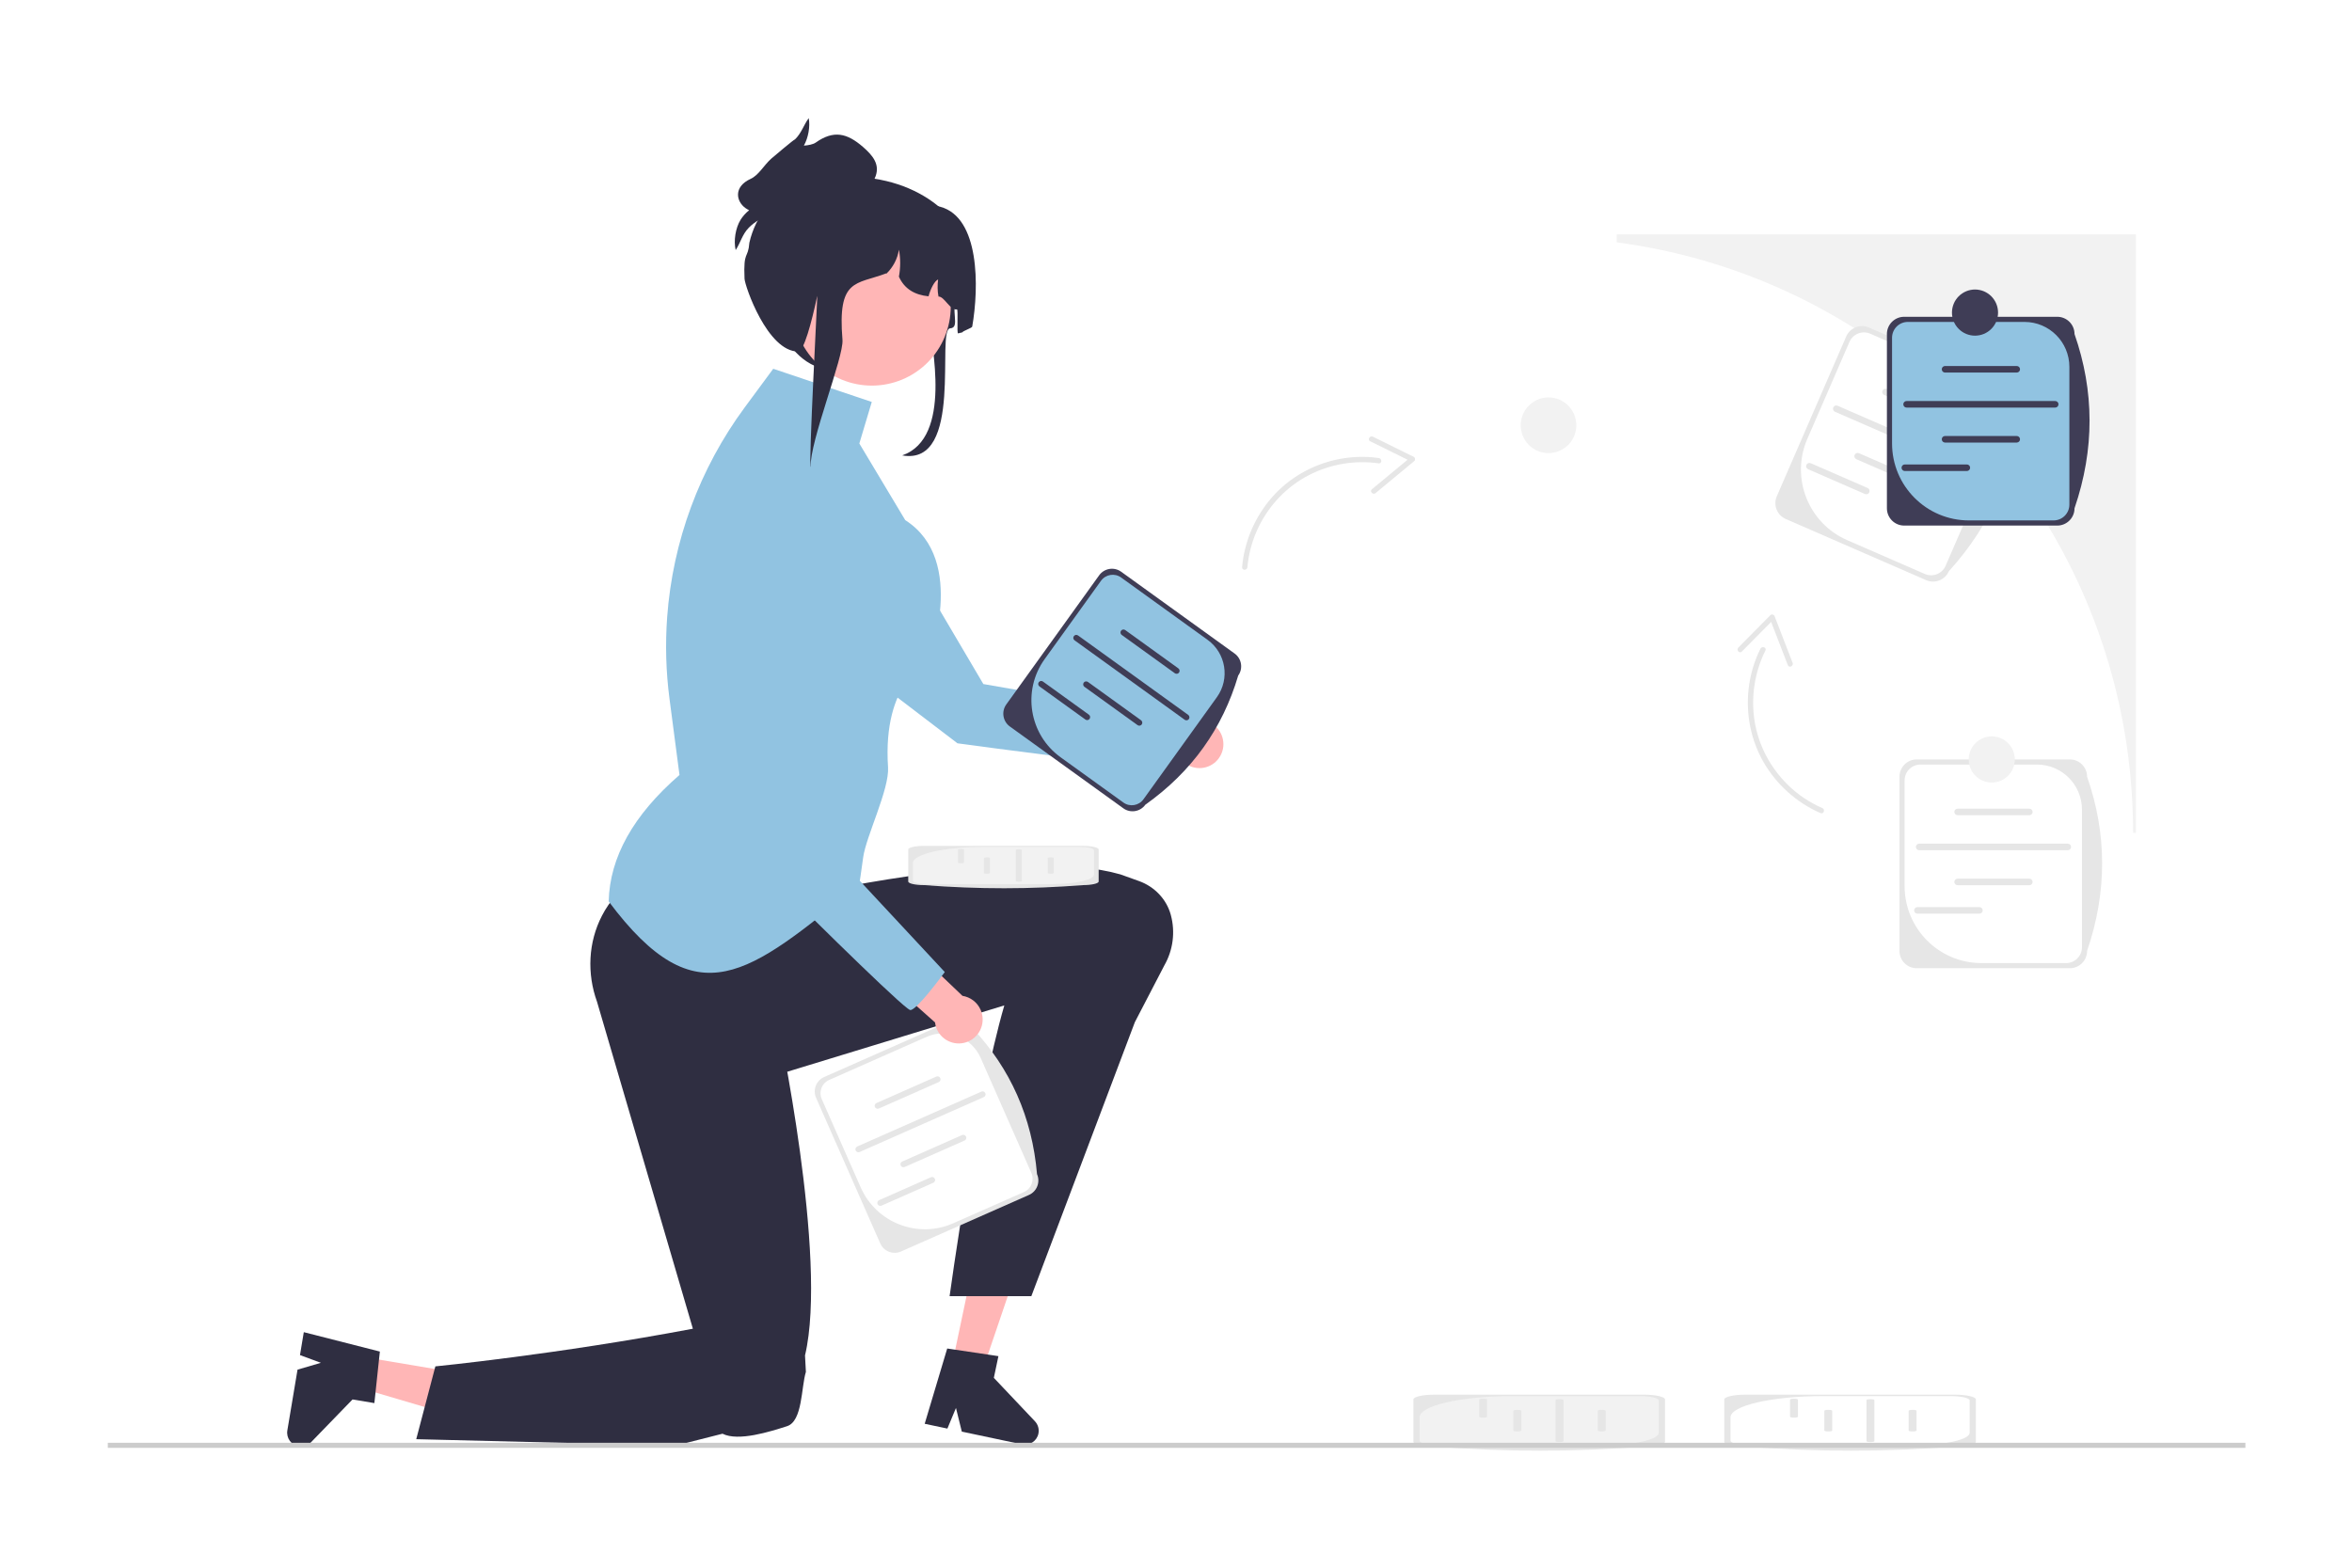 <svg xmlns="http://www.w3.org/2000/svg" xmlns:xlink="http://www.w3.org/1999/xlink" width="600" viewBox="0 0 450 300" height="400" preserveAspectRatio="xMidYMid meet"><defs><clipPath id="d9f0e59f00"><path d="M 329 266 L 379 266 L 379 277.605 L 329 277.605 Z M 329 266 " clip-rule="nonzero"></path></clipPath><clipPath id="165ef4080f"><path d="M 270 266 L 319 266 L 319 277.605 L 270 277.605 Z M 270 266 " clip-rule="nonzero"></path></clipPath><clipPath id="10d85ee4a6"><path d="M 20.395 276 L 429.602 276 L 429.602 277.605 L 20.395 277.605 Z M 20.395 276 " clip-rule="nonzero"></path></clipPath><clipPath id="7be4cbbdf2"><path d="M 140 22.605 L 168 22.605 L 168 48 L 140 48 Z M 140 22.605 " clip-rule="nonzero"></path></clipPath></defs><rect x="-45" width="540" fill="#ffffff" y="-30" height="360" fill-opacity="1"></rect><rect x="-45" width="540" fill="#ffffff" y="-30" height="360" fill-opacity="1"></rect><rect x="-45" width="540" fill="#ffffff" y="-30" height="360" fill-opacity="1"></rect><path fill="#f2f2f2" d="M 309.328 44.84 L 309.328 46.379 C 322.371 48.102 334.711 52.035 345.969 57.789 C 382.855 76.645 408.113 115.062 408.113 159.383 L 408.672 159.383 L 408.672 44.84 Z M 309.328 44.84 " fill-opacity="1" fill-rule="nonzero"></path><path fill="#ffb6b6" d="M 227.332 138.367 L 213.742 136.82 L 211.777 144.473 L 226.203 145.594 C 226.512 145.91 226.867 146.191 227.273 146.418 C 229.488 147.641 232.273 146.84 233.496 144.625 C 234.719 142.41 233.918 139.621 231.707 138.395 C 230.297 137.613 228.656 137.656 227.332 138.367 Z M 227.332 138.367 " fill-opacity="1" fill-rule="nonzero"></path><path fill="#91c3e1" d="M 220.375 146.637 C 220.73 146.637 220.953 146.613 221.02 146.566 C 221.957 145.906 221.91 138.426 221.891 136.934 L 221.887 136.781 L 188.141 130.902 L 162.762 87.855 L 162.746 87.84 C 159.449 84.328 154.809 82.566 150.016 83.008 C 145.223 83.449 140.98 86.031 138.379 90.09 C 133.938 97.023 135.672 106.242 142.336 111.074 L 183.195 142.246 L 183.242 142.25 C 188.945 143.023 215.801 146.637 220.379 146.637 Z M 220.375 146.637 " fill-opacity="1" fill-rule="nonzero"></path><path fill="#ffb6b6" d="M 182.176 261.062 L 187.969 262.285 L 195.547 239.988 L 186.996 238.18 Z M 182.176 261.062 " fill-opacity="1" fill-rule="nonzero"></path><path fill="#2f2e41" d="M 198.676 274.352 C 198.371 275.781 196.969 276.699 195.539 276.398 L 184.02 273.961 L 182.902 269.434 L 181.262 273.379 L 176.918 272.461 L 181.227 258.055 L 182.758 258.285 L 189.008 259.215 L 191.023 259.52 L 190.148 263.672 L 198.008 271.98 C 198.605 272.613 198.855 273.5 198.676 274.352 Z M 198.676 274.352 " fill-opacity="1" fill-rule="nonzero"></path><path fill="#ffb6b6" d="M 69.719 259.715 L 68.738 265.562 L 91.301 272.215 L 92.746 263.582 Z M 69.719 259.715 " fill-opacity="1" fill-rule="nonzero"></path><path fill="#2f2e41" d="M 57.152 276.781 C 55.711 276.539 54.738 275.172 54.977 273.73 L 56.926 262.102 L 61.398 260.793 L 57.395 259.316 L 58.125 254.93 L 72.68 258.641 L 72.512 260.184 L 71.844 266.477 L 71.625 268.504 L 67.449 267.805 L 59.488 276.016 C 58.883 276.641 58.008 276.926 57.152 276.781 Z M 57.152 276.781 " fill-opacity="1" fill-rule="nonzero"></path><path fill="#2f2e41" d="M 155.125 157.617 L 156.383 170.777 C 156.383 170.777 195.816 162.004 214.375 167.332 L 217.926 168.605 C 220.863 169.66 223.168 172.039 223.996 175.039 L 224.012 175.102 C 224.891 178.355 224.441 181.824 222.766 184.75 L 217.129 195.602 L 197.324 248.035 L 181.684 248.035 C 181.684 248.035 186.746 211.004 192.152 192.402 L 146.004 206.508 C 146.004 206.508 122.098 205.879 126.5 182.062 C 130.902 158.242 130.273 154.168 130.273 154.168 Z M 155.125 157.617 " fill-opacity="1" fill-rule="nonzero"></path><path fill="#2f2e41" d="M 161.883 193.445 L 148.746 195.336 C 148.746 195.336 158.465 240.656 154.02 259.383 L 154.188 262.531 C 153.273 265.508 153.562 271.949 150.594 272.918 L 150.535 272.938 C 147.312 273.969 141.254 275.891 138.238 274.363 L 129.27 276.637 L 79.637 275.41 L 83.297 261.477 C 83.297 261.477 106.516 259.195 132.566 254.27 L 114.227 191.703 C 112.277 186.312 112.539 180.316 115.176 175.227 C 118.055 169.676 123.945 164.527 135.992 166.145 C 160.082 169.375 164.137 168.551 164.137 168.551 Z M 161.883 193.445 " fill-opacity="1" fill-rule="nonzero"></path><path fill="#91c3e1" d="M 116.457 172.504 C 133.379 195.145 143.301 186.43 164.047 169.57 C 164.047 169.57 163.535 175.902 165.148 164.07 C 165.695 160.047 170.184 151.02 169.906 146.836 C 168.809 130.336 177.594 126.668 177.594 126.668 C 177.594 126.668 185.281 107.234 173.199 99.535 L 164.414 84.867 L 166.793 76.922 L 147.941 70.57 L 142.496 77.945 C 133.855 89.656 128.707 103.578 127.645 118.098 C 127.266 123.309 127.414 128.547 128.094 133.73 L 130.004 148.301 C 121.121 156.012 116.664 164.082 116.457 172.504 Z M 116.457 172.504 " fill-opacity="1" fill-rule="nonzero"></path><path fill="#e6e6e6" d="M 341.66 99.316 L 368.527 111.02 C 370.195 111.746 372.141 110.98 372.867 109.309 C 380.934 100.457 385.289 90.238 386.148 78.727 C 386.875 77.059 386.105 75.105 384.438 74.379 L 357.574 62.676 C 355.906 61.949 353.957 62.719 353.23 64.387 L 339.949 94.969 C 339.227 96.637 339.992 98.59 341.66 99.316 Z M 341.66 99.316 " fill-opacity="1" fill-rule="nonzero"></path><path fill="#ffffff" d="M 378.289 72.773 C 382.641 74.672 384.637 79.742 382.742 84.102 L 372.246 108.266 C 371.582 109.801 369.801 110.504 368.27 109.836 L 353.414 103.363 C 345.965 100.117 342.555 91.441 345.793 83.98 L 353.852 65.43 C 354.516 63.895 356.297 63.195 357.828 63.859 Z M 378.289 72.773 " fill-opacity="1" fill-rule="nonzero"></path><path fill="#e6e6e6" d="M 360.496 75.59 L 373.074 81.07 C 373.391 81.211 373.762 81.062 373.902 80.746 C 374.039 80.43 373.895 80.059 373.574 79.918 L 360.996 74.441 C 360.68 74.301 360.309 74.449 360.172 74.766 C 360.035 75.082 360.18 75.453 360.496 75.59 Z M 360.496 75.59 " fill-opacity="1" fill-rule="nonzero"></path><path fill="#e6e6e6" d="M 355.164 87.875 L 367.742 93.355 C 368.059 93.492 368.43 93.348 368.566 93.027 C 368.703 92.711 368.559 92.34 368.242 92.203 L 355.664 86.723 C 355.348 86.586 354.977 86.73 354.84 87.047 C 354.699 87.367 354.848 87.734 355.164 87.875 Z M 355.164 87.875 " fill-opacity="1" fill-rule="nonzero"></path><path fill="#e6e6e6" d="M 351.078 78.797 L 377.156 90.156 C 377.473 90.297 377.844 90.148 377.98 89.832 C 378.121 89.516 377.973 89.145 377.656 89.004 L 351.578 77.645 C 351.262 77.508 350.891 77.652 350.754 77.969 C 350.617 78.289 350.762 78.66 351.078 78.797 Z M 351.078 78.797 " fill-opacity="1" fill-rule="nonzero"></path><path fill="#e6e6e6" d="M 345.938 89.793 L 356.816 94.535 C 357.137 94.672 357.504 94.527 357.645 94.211 C 357.781 93.891 357.637 93.52 357.316 93.383 L 346.438 88.641 C 346.121 88.504 345.75 88.648 345.613 88.969 C 345.473 89.285 345.621 89.656 345.938 89.793 Z M 345.938 89.793 " fill-opacity="1" fill-rule="nonzero"></path><path fill="#e6e6e6" d="M 366.719 185.285 L 396.016 185.285 C 397.836 185.285 399.316 183.805 399.316 181.98 C 403.188 170.641 403.113 159.531 399.316 148.633 C 399.316 146.812 397.836 145.328 396.016 145.328 L 366.719 145.328 C 364.898 145.328 363.422 146.812 363.422 148.633 L 363.422 181.98 C 363.422 183.805 364.898 185.285 366.719 185.285 Z M 366.719 185.285 " fill-opacity="1" fill-rule="nonzero"></path><path fill="#ffffff" d="M 389.738 146.312 C 394.484 146.312 398.332 150.168 398.332 154.922 L 398.332 181.273 C 398.332 182.945 396.98 184.301 395.309 184.301 L 379.109 184.301 C 370.988 184.301 364.402 177.707 364.402 169.574 L 364.402 149.34 C 364.402 147.668 365.758 146.312 367.426 146.312 Z M 389.738 146.312 " fill-opacity="1" fill-rule="nonzero"></path><path fill="#e6e6e6" d="M 374.547 156.004 L 388.262 156.004 C 388.609 156.004 388.891 155.723 388.891 155.375 C 388.891 155.031 388.609 154.75 388.262 154.75 L 374.547 154.75 C 374.199 154.75 373.918 155.031 373.918 155.375 C 373.918 155.723 374.199 156.004 374.547 156.004 Z M 374.547 156.004 " fill-opacity="1" fill-rule="nonzero"></path><path fill="#e6e6e6" d="M 374.547 169.398 L 388.262 169.398 C 388.609 169.398 388.891 169.117 388.891 168.77 C 388.891 168.426 388.609 168.145 388.262 168.145 L 374.547 168.145 C 374.199 168.145 373.918 168.426 373.918 168.77 C 373.918 169.117 374.199 169.398 374.547 169.398 Z M 374.547 169.398 " fill-opacity="1" fill-rule="nonzero"></path><path fill="#e6e6e6" d="M 367.184 162.707 L 395.621 162.707 C 395.969 162.707 396.25 162.426 396.25 162.078 C 396.25 161.73 395.969 161.449 395.621 161.449 L 367.184 161.449 C 366.84 161.449 366.559 161.73 366.559 162.078 C 366.559 162.426 366.84 162.707 367.184 162.707 Z M 367.184 162.707 " fill-opacity="1" fill-rule="nonzero"></path><path fill="#e6e6e6" d="M 366.848 174.844 L 378.715 174.844 C 379.062 174.844 379.344 174.562 379.344 174.219 C 379.344 173.871 379.062 173.59 378.715 173.59 L 366.848 173.59 C 366.504 173.59 366.223 173.871 366.223 174.219 C 366.223 174.562 366.504 174.844 366.848 174.844 Z M 366.848 174.844 " fill-opacity="1" fill-rule="nonzero"></path><path fill="#e6e6e6" d="M 172.395 239.488 L 196.871 228.668 C 198.391 227.996 199.082 226.211 198.41 224.688 C 197.473 213.781 193.316 204.523 186.129 196.824 C 185.457 195.301 183.676 194.609 182.156 195.281 L 157.68 206.105 C 156.156 206.777 155.469 208.562 156.137 210.086 L 168.418 237.949 C 169.09 239.469 170.871 240.164 172.395 239.488 Z M 172.395 239.488 " fill-opacity="1" fill-rule="nonzero"></path><path fill="#ffffff" d="M 177.273 198.422 C 181.238 196.672 185.871 198.469 187.625 202.441 L 197.328 224.457 C 197.945 225.855 197.312 227.488 195.918 228.105 L 182.383 234.09 C 175.598 237.09 167.668 234.012 164.672 227.219 L 157.219 210.312 C 156.605 208.918 157.234 207.285 158.629 206.668 Z M 177.273 198.422 " fill-opacity="1" fill-rule="nonzero"></path><path fill="#e6e6e6" d="M 168.148 212.133 L 179.609 207.066 C 179.898 206.938 180.027 206.598 179.902 206.309 C 179.773 206.02 179.434 205.891 179.145 206.016 L 167.684 211.086 C 167.395 211.211 167.266 211.551 167.391 211.84 C 167.52 212.129 167.859 212.262 168.148 212.133 Z M 168.148 212.133 " fill-opacity="1" fill-rule="nonzero"></path><path fill="#e6e6e6" d="M 173.082 223.324 L 184.543 218.258 C 184.832 218.129 184.961 217.789 184.832 217.5 C 184.707 217.211 184.367 217.082 184.078 217.207 L 172.617 222.277 C 172.328 222.402 172.199 222.742 172.324 223.031 C 172.453 223.32 172.793 223.453 173.082 223.324 Z M 173.082 223.324 " fill-opacity="1" fill-rule="nonzero"></path><path fill="#e6e6e6" d="M 164.465 220.453 L 188.227 209.945 C 188.516 209.82 188.648 209.48 188.52 209.191 C 188.391 208.902 188.051 208.77 187.762 208.898 L 164.004 219.402 C 163.715 219.531 163.582 219.871 163.711 220.16 C 163.84 220.449 164.176 220.582 164.465 220.453 Z M 164.465 220.453 " fill-opacity="1" fill-rule="nonzero"></path><path fill="#e6e6e6" d="M 168.656 230.719 L 178.57 226.336 C 178.859 226.207 178.992 225.867 178.863 225.578 C 178.734 225.289 178.398 225.156 178.109 225.285 L 168.195 229.668 C 167.906 229.797 167.773 230.137 167.902 230.426 C 168.027 230.715 168.367 230.848 168.656 230.719 Z M 168.656 230.719 " fill-opacity="1" fill-rule="nonzero"></path><path fill="#3f3d56" d="M 364.312 100.574 L 393.613 100.574 C 395.43 100.574 396.91 99.094 396.91 97.273 C 400.785 85.934 400.707 74.82 396.91 63.922 C 396.91 62.102 395.43 60.621 393.613 60.621 L 364.312 60.621 C 362.496 60.621 361.016 62.102 361.016 63.922 L 361.016 97.273 C 361.016 99.094 362.496 100.574 364.312 100.574 Z M 364.312 100.574 " fill-opacity="1" fill-rule="nonzero"></path><path fill="#91c3e1" d="M 387.336 61.605 C 392.082 61.605 395.926 65.457 395.926 70.211 L 395.926 96.562 C 395.926 98.234 394.574 99.59 392.906 99.59 L 376.703 99.59 C 368.582 99.59 362 92.996 362 84.863 L 362 64.633 C 362 62.961 363.352 61.605 365.02 61.605 Z M 387.336 61.605 " fill-opacity="1" fill-rule="nonzero"></path><path fill="#3f3d56" d="M 372.141 71.297 L 385.855 71.297 C 386.203 71.297 386.484 71.012 386.484 70.668 C 386.484 70.32 386.203 70.039 385.855 70.039 L 372.141 70.039 C 371.793 70.039 371.512 70.32 371.512 70.668 C 371.512 71.012 371.793 71.297 372.141 71.297 Z M 372.141 71.297 " fill-opacity="1" fill-rule="nonzero"></path><path fill="#3f3d56" d="M 372.141 84.691 L 385.855 84.691 C 386.203 84.691 386.484 84.406 386.484 84.062 C 386.484 83.715 386.203 83.434 385.855 83.434 L 372.141 83.434 C 371.793 83.434 371.512 83.715 371.512 84.062 C 371.512 84.406 371.793 84.691 372.141 84.691 Z M 372.141 84.691 " fill-opacity="1" fill-rule="nonzero"></path><path fill="#3f3d56" d="M 364.781 77.996 L 393.219 77.996 C 393.562 77.996 393.844 77.715 393.844 77.367 C 393.844 77.023 393.562 76.742 393.219 76.742 L 364.781 76.742 C 364.434 76.742 364.152 77.023 364.152 77.367 C 364.152 77.715 364.434 77.996 364.781 77.996 Z M 364.781 77.996 " fill-opacity="1" fill-rule="nonzero"></path><path fill="#3f3d56" d="M 364.445 90.137 L 376.309 90.137 C 376.656 90.137 376.938 89.855 376.938 89.508 C 376.938 89.16 376.656 88.879 376.309 88.879 L 364.445 88.879 C 364.098 88.879 363.816 89.16 363.816 89.508 C 363.816 89.855 364.098 90.137 364.445 90.137 Z M 364.445 90.137 " fill-opacity="1" fill-rule="nonzero"></path><path fill="#3f3d56" d="M 193.211 139.023 L 214.926 154.684 C 216.273 155.656 218.16 155.348 219.133 153.996 C 228.047 147.664 233.91 139.387 236.902 129.281 C 237.871 127.93 237.566 126.039 236.219 125.066 L 214.504 109.406 C 213.156 108.434 211.27 108.742 210.297 110.094 L 192.527 134.809 C 191.559 136.16 191.863 138.051 193.211 139.023 Z M 193.211 139.023 " fill-opacity="1" fill-rule="nonzero"></path><path fill="#91c3e1" d="M 231.039 122.441 C 234.559 124.98 235.355 129.891 232.824 133.414 L 218.781 152.945 C 217.891 154.188 216.164 154.469 214.93 153.574 L 202.918 144.914 C 196.902 140.574 195.535 132.168 199.867 126.137 L 210.648 111.145 C 211.539 109.902 213.266 109.621 214.504 110.516 Z M 231.039 122.441 " fill-opacity="1" fill-rule="nonzero"></path><path fill="#3f3d56" d="M 214.613 121.504 L 224.781 128.836 C 225.039 129.02 225.395 128.961 225.582 128.703 C 225.766 128.449 225.707 128.09 225.449 127.902 L 215.285 120.57 C 215.027 120.387 214.668 120.445 214.484 120.703 C 214.301 120.957 214.359 121.316 214.613 121.504 Z M 214.613 121.504 " fill-opacity="1" fill-rule="nonzero"></path><path fill="#3f3d56" d="M 207.477 131.43 L 217.645 138.762 C 217.902 138.949 218.258 138.891 218.445 138.633 C 218.629 138.375 218.57 138.016 218.312 137.832 L 208.148 130.5 C 207.891 130.316 207.531 130.371 207.348 130.629 C 207.164 130.887 207.223 131.246 207.477 131.43 Z M 207.477 131.43 " fill-opacity="1" fill-rule="nonzero"></path><path fill="#3f3d56" d="M 205.59 122.535 L 226.664 137.738 C 226.922 137.922 227.281 137.863 227.465 137.605 C 227.648 137.348 227.59 136.992 227.336 136.805 L 206.258 121.605 C 206 121.418 205.645 121.477 205.457 121.734 C 205.273 121.992 205.332 122.352 205.59 122.535 Z M 205.59 122.535 " fill-opacity="1" fill-rule="nonzero"></path><path fill="#3f3d56" d="M 198.871 131.352 L 207.668 137.695 C 207.922 137.879 208.281 137.824 208.465 137.566 C 208.652 137.309 208.594 136.949 208.336 136.766 L 199.543 130.422 C 199.285 130.238 198.926 130.297 198.742 130.551 C 198.559 130.809 198.617 131.168 198.871 131.352 Z M 198.871 131.352 " fill-opacity="1" fill-rule="nonzero"></path><g clip-path="url(#d9f0e59f00)"><path fill="#e6e6e6" d="M 329.906 267.801 L 329.906 275.898 C 329.906 276.402 331.691 276.812 333.887 276.812 C 347.547 277.883 360.93 277.859 374.055 276.812 C 376.25 276.812 378.035 276.402 378.035 275.898 L 378.035 267.801 C 378.035 267.301 376.25 266.891 374.055 266.891 L 333.887 266.891 C 331.691 266.891 329.906 267.301 329.906 267.801 Z M 329.906 267.801 " fill-opacity="1" fill-rule="nonzero"></path></g><path fill="#ffffff" d="M 376.852 274.164 C 376.852 275.477 372.207 276.539 366.484 276.539 L 334.738 276.539 C 332.723 276.539 331.094 276.164 331.094 275.703 L 331.094 271.227 C 331.094 268.98 339.035 267.164 348.832 267.164 L 373.203 267.164 C 375.219 267.164 376.852 267.535 376.852 267.996 Z M 376.852 274.164 " fill-opacity="1" fill-rule="nonzero"></path><path fill="#e6e6e6" d="M 365.176 269.965 L 365.176 273.754 C 365.176 273.852 365.516 273.93 365.934 273.93 C 366.352 273.93 366.691 273.852 366.691 273.754 L 366.691 269.965 C 366.691 269.871 366.352 269.793 365.934 269.793 C 365.516 269.793 365.176 269.871 365.176 269.965 Z M 365.176 269.965 " fill-opacity="1" fill-rule="nonzero"></path><path fill="#e6e6e6" d="M 349.043 269.965 L 349.043 273.754 C 349.043 273.852 349.383 273.93 349.801 273.93 C 350.215 273.93 350.555 273.852 350.555 273.754 L 350.555 269.965 C 350.555 269.871 350.215 269.793 349.801 269.793 C 349.383 269.793 349.043 269.871 349.043 269.965 Z M 349.043 269.965 " fill-opacity="1" fill-rule="nonzero"></path><path fill="#e6e6e6" d="M 357.105 267.93 L 357.105 275.789 C 357.105 275.887 357.445 275.965 357.859 275.965 C 358.277 275.965 358.617 275.887 358.617 275.789 L 358.617 267.93 C 358.617 267.836 358.277 267.758 357.859 267.758 C 357.445 267.758 357.105 267.836 357.105 267.93 Z M 357.105 267.93 " fill-opacity="1" fill-rule="nonzero"></path><path fill="#e6e6e6" d="M 342.48 267.84 L 342.48 271.117 C 342.48 271.215 342.82 271.289 343.238 271.289 C 343.656 271.289 343.996 271.215 343.996 271.117 L 343.996 267.84 C 343.996 267.742 343.656 267.664 343.238 267.664 C 342.82 267.664 342.48 267.742 342.48 267.84 Z M 342.48 267.84 " fill-opacity="1" fill-rule="nonzero"></path><g clip-path="url(#165ef4080f)"><path fill="#e6e6e6" d="M 270.426 267.801 L 270.426 275.898 C 270.426 276.402 272.211 276.812 274.402 276.812 C 288.062 277.883 301.449 277.859 314.574 276.812 C 316.77 276.812 318.555 276.402 318.555 275.898 L 318.555 267.801 C 318.555 267.301 316.77 266.891 314.574 266.891 L 274.402 266.891 C 272.211 266.891 270.426 267.301 270.426 267.801 Z M 270.426 267.801 " fill-opacity="1" fill-rule="nonzero"></path></g><path fill="#f2f2f2" d="M 317.367 274.164 C 317.367 275.477 312.727 276.539 307 276.539 L 275.258 276.539 C 273.242 276.539 271.609 276.164 271.609 275.703 L 271.609 271.227 C 271.609 268.98 279.555 267.164 289.352 267.164 L 313.723 267.164 C 315.734 267.164 317.367 267.535 317.367 267.996 Z M 317.367 274.164 " fill-opacity="1" fill-rule="nonzero"></path><path fill="#e6e6e6" d="M 305.695 269.965 L 305.695 273.754 C 305.695 273.852 306.035 273.93 306.453 273.93 C 306.867 273.93 307.207 273.852 307.207 273.754 L 307.207 269.965 C 307.207 269.871 306.867 269.793 306.453 269.793 C 306.035 269.793 305.695 269.871 305.695 269.965 Z M 305.695 269.965 " fill-opacity="1" fill-rule="nonzero"></path><path fill="#e6e6e6" d="M 289.559 269.965 L 289.559 273.754 C 289.559 273.852 289.898 273.93 290.316 273.93 C 290.734 273.93 291.074 273.852 291.074 273.754 L 291.074 269.965 C 291.074 269.871 290.734 269.793 290.316 269.793 C 289.898 269.793 289.559 269.871 289.559 269.965 Z M 289.559 269.965 " fill-opacity="1" fill-rule="nonzero"></path><path fill="#e6e6e6" d="M 297.621 267.93 L 297.621 275.789 C 297.621 275.887 297.961 275.965 298.379 275.965 C 298.797 275.965 299.137 275.887 299.137 275.789 L 299.137 267.93 C 299.137 267.836 298.797 267.758 298.379 267.758 C 297.961 267.758 297.621 267.836 297.621 267.93 Z M 297.621 267.93 " fill-opacity="1" fill-rule="nonzero"></path><path fill="#e6e6e6" d="M 283 267.84 L 283 271.117 C 283 271.215 283.34 271.289 283.758 271.289 C 284.172 271.289 284.512 271.215 284.512 271.117 L 284.512 267.84 C 284.512 267.742 284.172 267.664 283.758 267.664 C 283.34 267.664 283 267.742 283 267.84 Z M 283 267.84 " fill-opacity="1" fill-rule="nonzero"></path><path fill="#e6e6e6" d="M 173.77 162.559 L 173.77 168.688 C 173.77 169.07 175.121 169.379 176.781 169.379 C 187.121 170.188 197.254 170.172 207.191 169.379 C 208.852 169.379 210.203 169.07 210.203 168.688 L 210.203 162.559 C 210.203 162.18 208.852 161.871 207.191 161.871 L 176.781 161.871 C 175.121 161.871 173.77 162.18 173.77 162.559 Z M 173.77 162.559 " fill-opacity="1" fill-rule="nonzero"></path><path fill="#f2f2f2" d="M 209.305 167.375 C 209.305 168.367 205.793 169.172 201.457 169.172 L 177.426 169.172 C 175.902 169.172 174.664 168.891 174.664 168.539 L 174.664 165.152 C 174.664 163.453 180.68 162.074 188.098 162.074 L 206.547 162.074 C 208.07 162.074 209.305 162.359 209.305 162.707 Z M 209.305 167.375 " fill-opacity="1" fill-rule="nonzero"></path><path fill="#e6e6e6" d="M 200.469 164.195 L 200.469 167.066 C 200.469 167.137 200.727 167.199 201.043 167.199 C 201.355 167.199 201.613 167.141 201.613 167.066 L 201.613 164.195 C 201.613 164.125 201.355 164.066 201.043 164.066 C 200.727 164.066 200.469 164.125 200.469 164.195 Z M 200.469 164.195 " fill-opacity="1" fill-rule="nonzero"></path><path fill="#e6e6e6" d="M 188.254 164.195 L 188.254 167.066 C 188.254 167.137 188.512 167.199 188.828 167.199 C 189.145 167.199 189.398 167.141 189.398 167.066 L 189.398 164.195 C 189.398 164.125 189.145 164.066 188.828 164.066 C 188.512 164.066 188.254 164.125 188.254 164.195 Z M 188.254 164.195 " fill-opacity="1" fill-rule="nonzero"></path><path fill="#e6e6e6" d="M 194.355 162.656 L 194.355 168.605 C 194.355 168.68 194.613 168.738 194.93 168.738 C 195.246 168.738 195.504 168.68 195.504 168.605 L 195.504 162.656 C 195.504 162.586 195.246 162.527 194.93 162.527 C 194.613 162.527 194.355 162.586 194.355 162.656 Z M 194.355 162.656 " fill-opacity="1" fill-rule="nonzero"></path><path fill="#e6e6e6" d="M 183.289 162.586 L 183.289 165.07 C 183.289 165.141 183.547 165.199 183.859 165.199 C 184.176 165.199 184.434 165.141 184.434 165.07 L 184.434 162.586 C 184.434 162.516 184.176 162.457 183.859 162.457 C 183.547 162.457 183.289 162.516 183.289 162.586 Z M 183.289 162.586 " fill-opacity="1" fill-rule="nonzero"></path><path fill="#ffb6b6" d="M 184.145 190.57 L 174.246 181.121 L 168.066 186.031 L 178.891 195.648 C 178.941 196.09 179.059 196.527 179.25 196.953 C 180.273 199.266 182.977 200.312 185.289 199.285 C 187.598 198.262 188.641 195.551 187.617 193.238 C 186.965 191.762 185.629 190.805 184.145 190.57 Z M 184.145 190.57 " fill-opacity="1" fill-rule="nonzero"></path><path fill="#91c3e1" d="M 173.617 192.957 C 173.898 193.172 174.09 193.289 174.172 193.289 C 175.316 193.332 179.785 187.34 180.672 186.137 L 180.762 186.016 L 157.398 160.922 L 163.113 111.258 L 163.109 111.238 C 162.598 106.445 159.961 102.234 155.875 99.688 C 151.785 97.141 146.848 96.637 142.328 98.297 C 134.605 101.137 130.438 109.539 132.836 117.422 L 146.621 166.973 L 146.656 167.008 C 150.738 171.074 169.969 190.191 173.617 192.957 Z M 173.617 192.957 " fill-opacity="1" fill-rule="nonzero"></path><g clip-path="url(#10d85ee4a6)"><path fill="#cccccc" d="M 429.668 276.094 L 20.625 276.094 L 20.625 277.062 L 429.668 277.062 Z M 429.668 276.094 " fill-opacity="1" fill-rule="nonzero"></path></g><path fill="#3f3d56" d="M 373.461 59.82 C 373.461 60.109 373.488 60.395 373.547 60.68 C 373.602 60.965 373.688 61.242 373.797 61.508 C 373.91 61.777 374.043 62.031 374.203 62.273 C 374.367 62.512 374.547 62.734 374.754 62.941 C 374.957 63.145 375.18 63.328 375.422 63.492 C 375.664 63.652 375.918 63.789 376.184 63.898 C 376.449 64.008 376.727 64.094 377.012 64.148 C 377.293 64.207 377.582 64.234 377.871 64.234 C 378.16 64.234 378.445 64.207 378.73 64.148 C 379.016 64.094 379.289 64.008 379.559 63.898 C 379.824 63.789 380.078 63.652 380.32 63.492 C 380.562 63.328 380.785 63.145 380.988 62.941 C 381.191 62.734 381.375 62.512 381.535 62.273 C 381.699 62.031 381.832 61.777 381.945 61.508 C 382.055 61.242 382.137 60.965 382.195 60.68 C 382.25 60.395 382.281 60.109 382.281 59.82 C 382.281 59.527 382.25 59.242 382.195 58.957 C 382.137 58.672 382.055 58.398 381.945 58.129 C 381.832 57.859 381.699 57.605 381.535 57.367 C 381.375 57.125 381.191 56.902 380.988 56.695 C 380.785 56.492 380.562 56.309 380.32 56.148 C 380.078 55.984 379.824 55.852 379.559 55.738 C 379.289 55.629 379.016 55.543 378.73 55.488 C 378.445 55.43 378.16 55.402 377.871 55.402 C 377.582 55.402 377.293 55.43 377.012 55.488 C 376.727 55.543 376.449 55.629 376.184 55.738 C 375.918 55.852 375.664 55.984 375.422 56.148 C 375.18 56.309 374.957 56.492 374.754 56.695 C 374.547 56.902 374.367 57.125 374.203 57.367 C 374.043 57.605 373.91 57.859 373.797 58.129 C 373.688 58.398 373.602 58.672 373.547 58.957 C 373.488 59.242 373.461 59.527 373.461 59.82 Z M 373.461 59.82 " fill-opacity="1" fill-rule="nonzero"></path><path fill="#f2f2f2" d="M 376.668 145.332 C 376.668 145.621 376.695 145.91 376.754 146.191 C 376.809 146.477 376.895 146.754 377.004 147.02 C 377.113 147.289 377.25 147.543 377.41 147.785 C 377.574 148.027 377.754 148.25 377.961 148.453 C 378.164 148.66 378.387 148.844 378.629 149.004 C 378.867 149.164 379.121 149.301 379.391 149.41 C 379.656 149.523 379.934 149.605 380.219 149.664 C 380.5 149.719 380.789 149.746 381.078 149.746 C 381.367 149.746 381.652 149.719 381.938 149.664 C 382.223 149.605 382.496 149.523 382.766 149.41 C 383.031 149.301 383.285 149.164 383.527 149.004 C 383.77 148.844 383.992 148.66 384.195 148.453 C 384.398 148.25 384.582 148.027 384.742 147.785 C 384.906 147.543 385.039 147.289 385.152 147.02 C 385.262 146.754 385.344 146.477 385.402 146.191 C 385.457 145.91 385.488 145.621 385.488 145.332 C 385.488 145.043 385.457 144.754 385.402 144.469 C 385.344 144.184 385.262 143.91 385.152 143.641 C 385.039 143.375 384.906 143.117 384.742 142.879 C 384.582 142.637 384.398 142.414 384.195 142.207 C 383.992 142.004 383.77 141.82 383.527 141.66 C 383.285 141.5 383.031 141.363 382.766 141.25 C 382.496 141.141 382.223 141.059 381.938 141 C 381.652 140.945 381.367 140.914 381.078 140.914 C 380.789 140.914 380.5 140.945 380.219 141 C 379.934 141.059 379.656 141.141 379.391 141.25 C 379.121 141.363 378.867 141.5 378.629 141.66 C 378.387 141.82 378.164 142.004 377.961 142.207 C 377.754 142.414 377.574 142.637 377.41 142.879 C 377.25 143.117 377.113 143.375 377.004 143.641 C 376.895 143.91 376.809 144.184 376.754 144.469 C 376.695 144.754 376.668 145.043 376.668 145.332 Z M 376.668 145.332 " fill-opacity="1" fill-rule="nonzero"></path><path fill="#f2f2f2" d="M 290.953 81.379 C 290.953 81.73 290.984 82.074 291.055 82.418 C 291.121 82.762 291.223 83.094 291.355 83.418 C 291.492 83.742 291.656 84.047 291.848 84.34 C 292.043 84.629 292.262 84.898 292.512 85.148 C 292.758 85.395 293.027 85.617 293.316 85.809 C 293.605 86.004 293.914 86.168 294.234 86.301 C 294.559 86.438 294.891 86.535 295.234 86.605 C 295.578 86.672 295.922 86.707 296.273 86.707 C 296.621 86.707 296.969 86.672 297.309 86.605 C 297.652 86.535 297.984 86.438 298.309 86.301 C 298.629 86.168 298.938 86.004 299.227 85.809 C 299.516 85.617 299.785 85.395 300.035 85.148 C 300.281 84.898 300.5 84.629 300.695 84.34 C 300.891 84.047 301.051 83.742 301.188 83.418 C 301.32 83.094 301.422 82.762 301.488 82.418 C 301.559 82.074 301.59 81.73 301.59 81.379 C 301.59 81.031 301.559 80.684 301.488 80.34 C 301.422 79.996 301.32 79.664 301.188 79.34 C 301.051 79.016 300.891 78.711 300.695 78.418 C 300.5 78.129 300.281 77.859 300.035 77.613 C 299.785 77.363 299.516 77.145 299.227 76.949 C 298.938 76.754 298.629 76.59 298.309 76.457 C 297.984 76.324 297.652 76.223 297.309 76.152 C 296.969 76.086 296.621 76.051 296.273 76.051 C 295.922 76.051 295.578 76.086 295.234 76.152 C 294.891 76.223 294.559 76.324 294.234 76.457 C 293.914 76.59 293.605 76.754 293.316 76.949 C 293.027 77.145 292.758 77.363 292.512 77.613 C 292.262 77.859 292.043 78.129 291.848 78.418 C 291.656 78.711 291.492 79.016 291.355 79.34 C 291.223 79.664 291.121 79.996 291.055 80.34 C 290.984 80.684 290.953 81.031 290.953 81.379 Z M 290.953 81.379 " fill-opacity="1" fill-rule="nonzero"></path><path fill="#e6e6e6" d="M 237.648 108.531 C 238.078 103.566 240.137 98.824 243.43 95.094 C 246.641 91.457 251.023 88.961 255.754 87.945 C 258.395 87.379 261.129 87.27 263.801 87.652 C 264.441 87.742 264.426 88.762 263.777 88.668 C 259.227 88.016 254.523 88.812 250.438 90.918 C 246.246 93.074 242.891 96.582 240.82 100.812 C 239.637 103.23 238.895 105.871 238.66 108.555 C 238.605 109.207 237.59 109.184 237.648 108.531 Z M 237.648 108.531 " fill-opacity="1" fill-rule="nonzero"></path><path fill="#e6e6e6" d="M 262.676 83.57 L 270.492 87.43 C 270.777 87.57 270.824 88.035 270.582 88.234 L 263.184 94.363 C 262.684 94.777 261.977 94.043 262.48 93.625 L 269.879 87.5 L 269.969 88.305 L 262.152 84.441 C 261.566 84.152 262.094 83.281 262.676 83.57 Z M 262.676 83.57 " fill-opacity="1" fill-rule="nonzero"></path><path fill="#e6e6e6" d="M 348.32 155.598 C 343.754 153.617 339.914 150.16 337.418 145.852 C 334.992 141.652 334.016 136.695 334.551 131.883 C 334.848 129.195 335.609 126.562 336.816 124.141 C 337.105 123.562 338.062 123.902 337.773 124.484 C 335.715 128.602 334.98 133.324 335.68 137.875 C 336.398 142.539 338.66 146.836 342.012 150.141 C 343.926 152.031 346.195 153.57 348.664 154.641 C 349.262 154.902 348.918 155.859 348.32 155.598 Z M 348.32 155.598 " fill-opacity="1" fill-rule="nonzero"></path><path fill="#e6e6e6" d="M 332.594 123.918 L 338.727 117.715 C 338.949 117.488 339.402 117.594 339.516 117.887 L 342.977 126.852 C 343.211 127.461 342.293 127.898 342.059 127.285 L 338.598 118.316 L 339.387 118.488 L 333.254 124.691 C 332.793 125.156 332.137 124.383 332.594 123.918 Z M 332.594 123.918 " fill-opacity="1" fill-rule="nonzero"></path><path fill="#2f2e41" d="M 177.875 61.676 C 177.801 60.219 178.574 69.203 177.242 69.055 C 171.172 68.375 162.242 70.051 157.746 70.754 C 157.566 70.691 157.387 70.625 157.211 70.559 C 156.781 70.406 156.367 70.238 155.957 70.059 C 146.781 66.039 146.473 50.438 146.504 50.301 C 146.656 49.637 152.414 31.781 154.98 32.086 C 155.648 32.164 156.316 32.277 156.988 32.434 L 163.199 33.859 C 164.586 33.883 165.938 33.988 167.23 34.191 L 167.242 34.191 C 179.973 36.109 188.09 46.012 185.039 55.094 C 185.031 55.105 185.016 55.113 185.008 55.121 C 184.652 55.461 184.328 55.781 184.039 56.098 C 183.762 56.391 183.516 56.676 183.301 56.949 C 181.617 59.059 183.863 62.719 181.793 62.832 C 179.039 62.977 184.551 89.27 172.613 87.148 C 182.352 83.77 178.09 65.699 177.875 61.676 Z M 177.875 61.676 " fill-opacity="1" fill-rule="nonzero"></path><path fill="#ffb6b6" d="M 151.715 58.672 C 151.715 59.664 151.809 60.648 152.004 61.621 C 152.195 62.594 152.484 63.539 152.863 64.457 C 153.242 65.375 153.707 66.246 154.258 67.07 C 154.809 67.898 155.434 68.66 156.137 69.363 C 156.836 70.066 157.598 70.691 158.422 71.242 C 159.246 71.797 160.117 72.262 161.031 72.641 C 161.949 73.02 162.891 73.309 163.863 73.5 C 164.836 73.695 165.816 73.793 166.809 73.793 C 167.801 73.793 168.781 73.695 169.754 73.5 C 170.727 73.309 171.672 73.02 172.586 72.641 C 173.5 72.262 174.371 71.797 175.195 71.242 C 176.02 70.691 176.781 70.066 177.484 69.363 C 178.184 68.66 178.809 67.898 179.359 67.07 C 179.91 66.246 180.375 65.375 180.754 64.457 C 181.133 63.539 181.422 62.594 181.613 61.621 C 181.809 60.648 181.902 59.664 181.902 58.672 C 181.902 57.68 181.809 56.695 181.613 55.723 C 181.422 54.75 181.133 53.805 180.754 52.887 C 180.375 51.969 179.91 51.098 179.359 50.273 C 178.809 49.445 178.184 48.684 177.484 47.98 C 176.781 47.277 176.02 46.652 175.195 46.102 C 174.371 45.551 173.5 45.082 172.586 44.703 C 171.672 44.324 170.727 44.035 169.754 43.844 C 168.781 43.648 167.801 43.555 166.809 43.555 C 165.816 43.555 164.836 43.648 163.863 43.844 C 162.891 44.035 161.949 44.324 161.031 44.703 C 160.117 45.082 159.246 45.551 158.422 46.102 C 157.598 46.652 156.836 47.277 156.137 47.98 C 155.434 48.684 154.809 49.445 154.258 50.273 C 153.707 51.098 153.242 51.969 152.863 52.887 C 152.484 53.805 152.195 54.75 152.004 55.723 C 151.809 56.695 151.715 57.68 151.715 58.672 Z M 151.715 58.672 " fill-opacity="1" fill-rule="nonzero"></path><path fill="#2f2e41" d="M 142.449 53.336 C 142.512 54.742 146.828 67.27 152.699 67.27 C 153.797 67.27 155.262 61.77 156.359 56.637 C 156.453 56.203 154.668 89.227 155.098 89.375 C 154.895 84.504 161.465 68.324 161.188 65.031 C 160.207 53.215 163.758 54.504 169.57 52.309 L 169.57 52.391 C 170.852 51.172 171.723 49.527 171.988 47.777 C 172.312 49.484 172.305 51.246 171.984 52.941 C 173.039 55.289 175.008 56.438 177.656 56.703 C 178.031 55.285 178.789 53.773 179.484 53.477 C 179.352 54.547 179.348 55.672 179.559 56.75 C 180.684 56.707 181.793 59.465 183.086 59.203 C 183.367 59.152 183.023 63.863 183.309 63.797 C 183.578 63.734 183.848 63.672 184.125 63.598 C 184.184 63.34 185.969 62.766 186.012 62.504 C 187.336 54.926 187.449 41.621 179.914 39.574 C 179.715 39.516 179.516 39.465 179.312 39.422 L 168.004 36.699 C 168.133 36.113 168.062 35.527 167.824 35.016 C 167.688 34.707 167.484 34.43 167.242 34.199 C 167.238 34.195 167.238 34.191 167.234 34.188 C 166.895 33.871 166.48 33.637 166 33.527 C 165.922 33.508 165.84 33.496 165.758 33.48 C 164.562 33.32 163.371 33.234 162.188 33.211 C 161.609 33.203 161.031 33.211 160.457 33.23 C 160.41 33.23 160.367 33.23 160.324 33.234 C 158.434 33.316 156.574 33.566 154.766 33.984 C 151.625 35.016 148.84 36.934 146.762 39.492 C 145.16 41.461 143.977 43.809 143.375 46.441 C 143.121 49.691 142.207 47.801 142.449 53.336 Z M 142.449 53.336 " fill-opacity="1" fill-rule="nonzero"></path><g clip-path="url(#7be4cbbdf2)"><path fill="#2f2e41" d="M 141.688 42.066 C 142.086 41.422 142.656 40.773 143.328 40.23 C 143.098 40.117 142.875 39.988 142.664 39.844 C 140.82 38.555 140.297 35.738 143.625 34.223 C 145.16 33.52 146.129 31.648 147.559 30.363 C 147.559 30.363 152.188 26.422 152.059 26.719 C 153.352 25.484 153.742 23.953 154.73 22.605 C 155.035 24.234 154.645 26.355 153.805 27.867 C 154.629 27.82 155.594 27.617 156.043 27.301 C 159.508 24.848 162.066 25.473 165.117 28.121 C 167.105 29.852 168.312 31.488 167.535 33.699 C 167.105 34.914 166.223 35.727 164.809 36.254 C 163.312 36.816 160.344 37.668 158.777 37.188 L 149.922 40.707 C 149.238 40.859 148.426 40.969 147.574 41 C 146.023 41.457 144.297 42.512 143.273 43.566 C 141.996 44.871 141.688 46.441 140.754 47.855 C 140.332 46.066 140.723 43.629 141.688 42.066 Z M 141.688 42.066 " fill-opacity="1" fill-rule="nonzero"></path></g></svg>